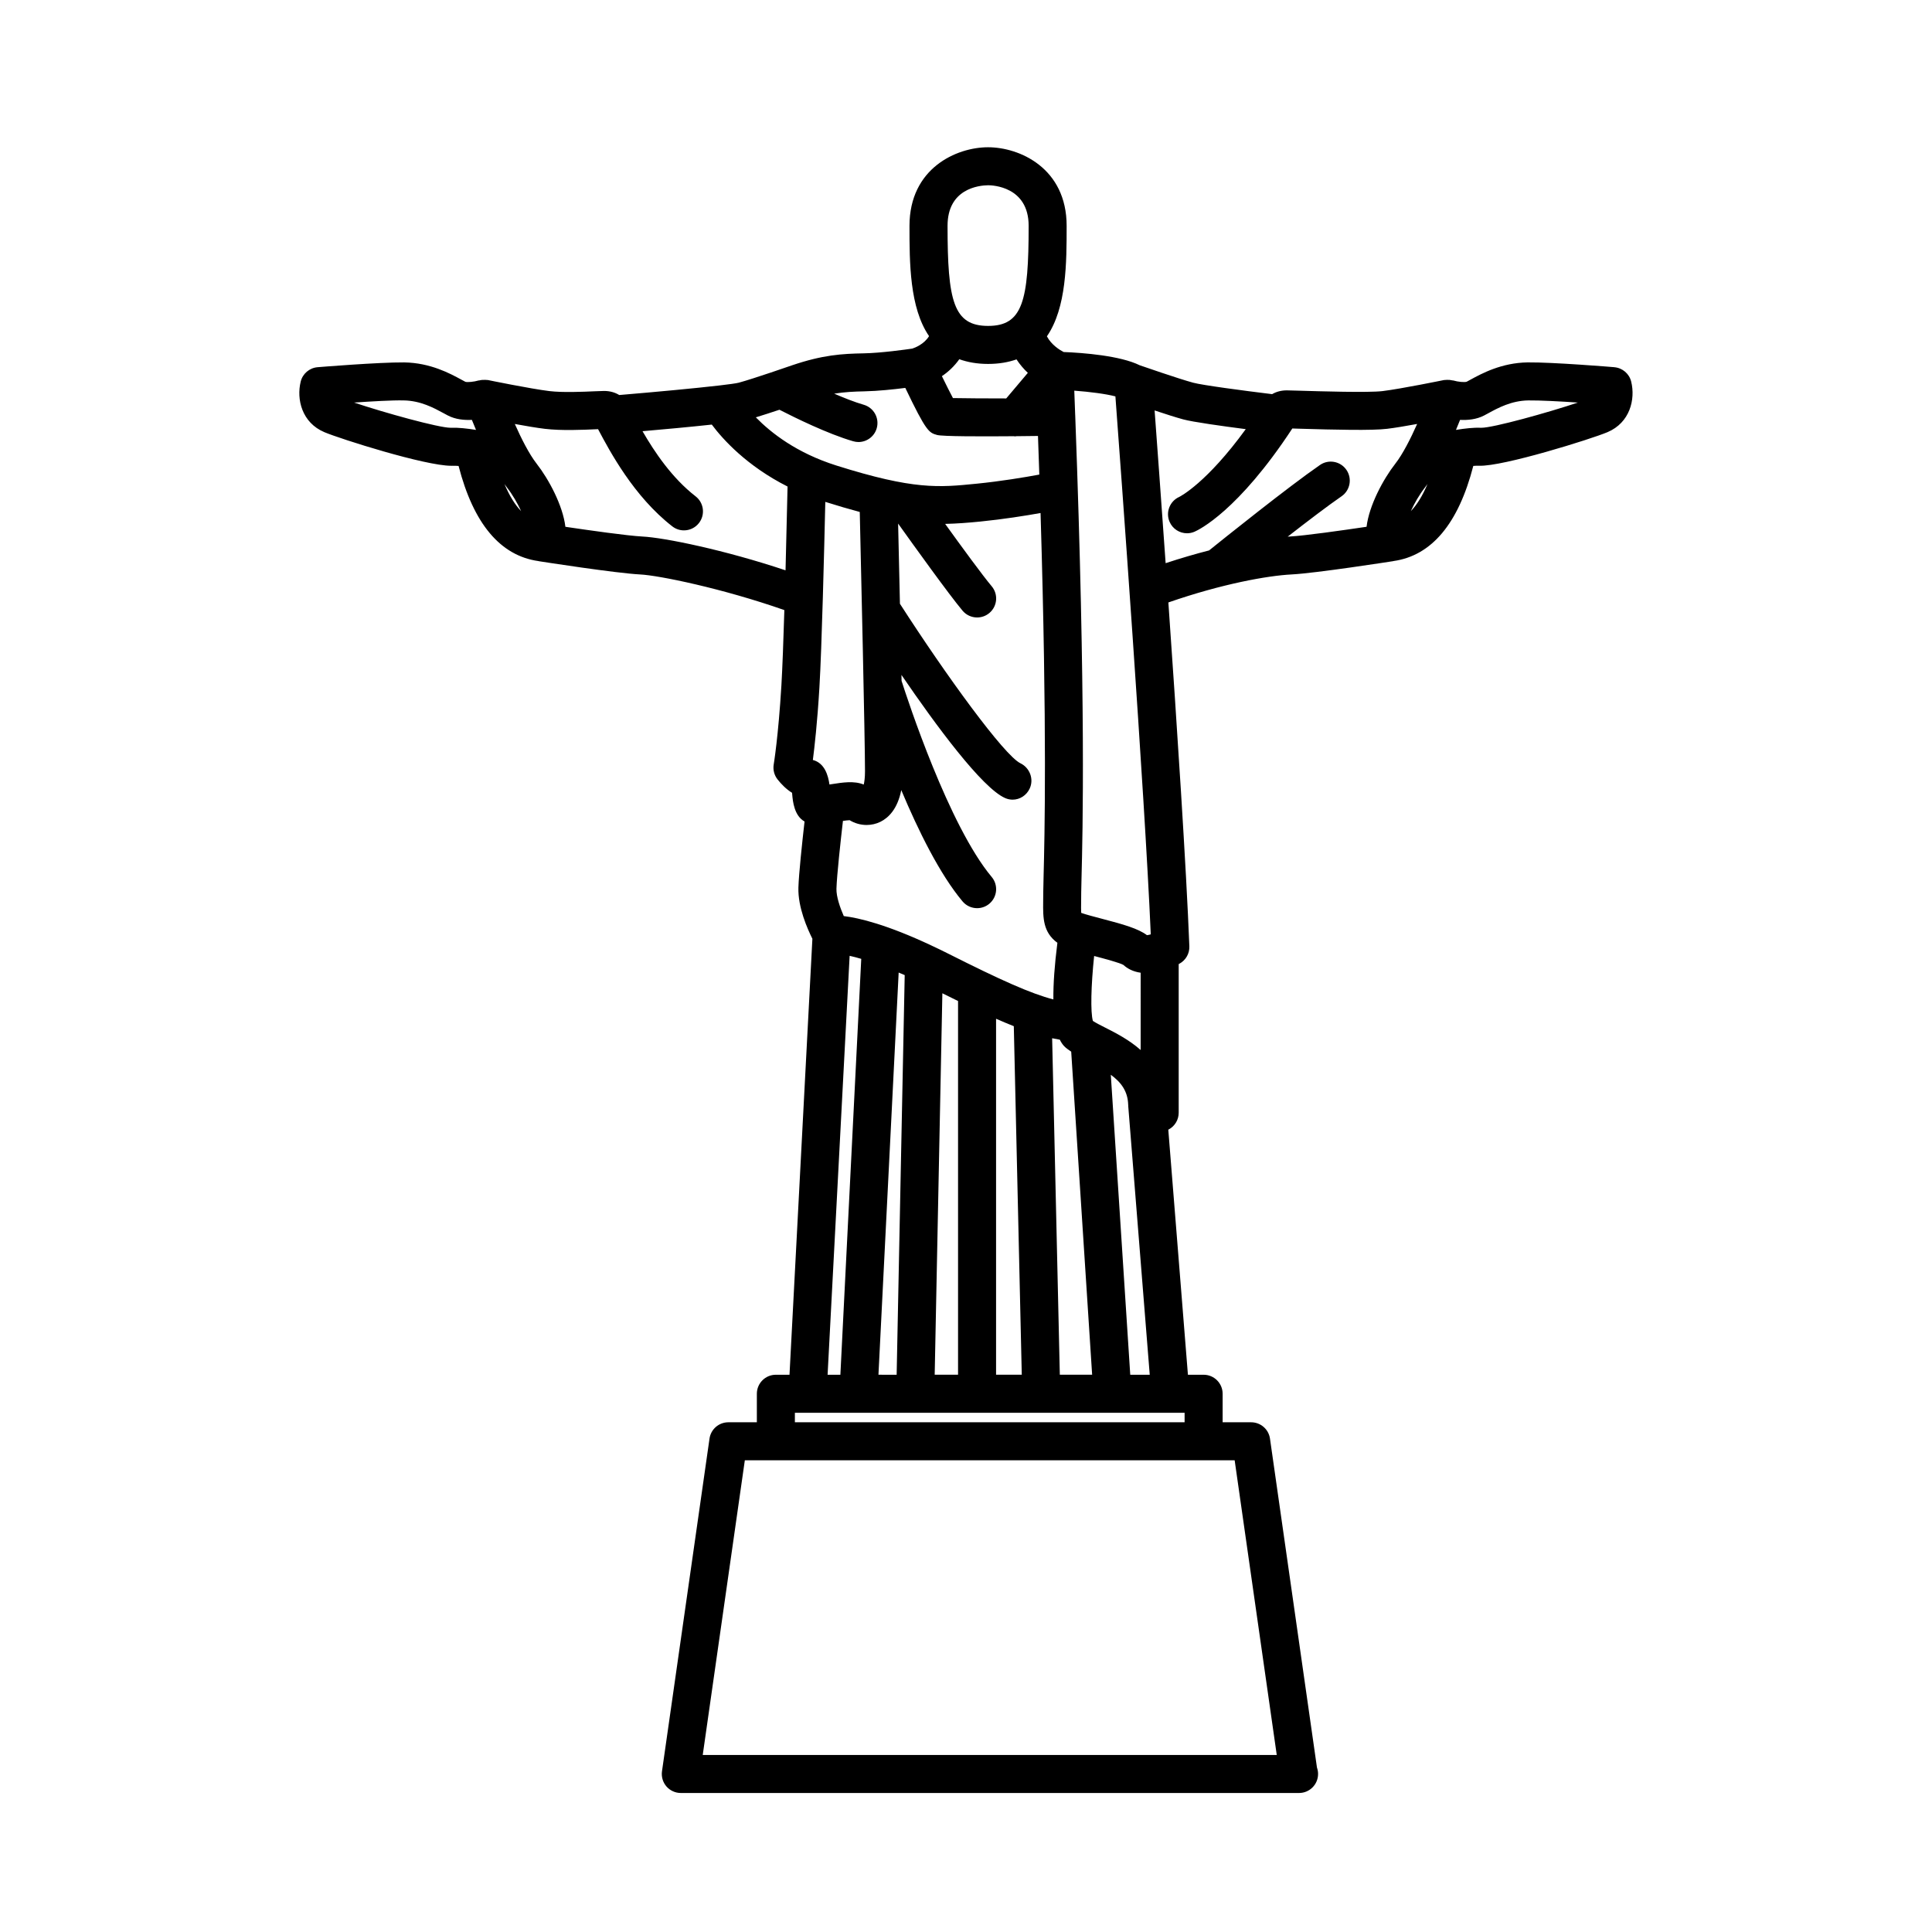 <?xml version="1.0" encoding="UTF-8"?>
<!-- The Best Svg Icon site in the world: iconSvg.co, Visit us! https://iconsvg.co -->
<svg fill="#000000" width="800px" height="800px" version="1.1" viewBox="144 144 512 512" xmlns="http://www.w3.org/2000/svg">
 <path d="m571.82 241.31c-0.66-0.059-16.281-1.34-22.969-1.273-6.957 0.109-12.117 2.922-15.203 4.602l-0.945 0.516c-0.559 0.211-2.324 0.047-3.559-0.324-0.074-0.02-0.145 0-0.223-0.02-0.484-0.121-0.973-0.168-1.477-0.145-0.16 0.004-0.312 0.004-0.469 0.031-0.105 0.012-0.211 0-0.316 0.02-0.109 0.02-11.352 2.328-16.277 2.926-3.707 0.449-16.523 0.059-22-0.105-1.723-0.055-2.949-0.09-3.371-0.09-1.523 0-2.828 0.383-3.883 1.004-7.672-0.938-18.496-2.371-20.945-3.039-3.871-1.043-14.031-4.578-14.137-4.613h-0.004c-5.148-2.543-14.93-3.305-20.164-3.512-1.02-0.523-3.254-1.895-4.438-4.16 5.215-7.547 5.231-19.543 5.231-29.281 0-15.277-12.453-20.824-20.824-20.824-8.367 0-20.824 5.547-20.824 20.824 0 9.715 0.012 21.68 5.184 29.227-1.293 2.156-3.785 3.098-4.445 3.305-1.512 0.223-8.188 1.168-12.848 1.258-5.801 0.105-10.879 0.414-18.992 3.164-0.105 0.035-10.262 3.57-14.137 4.613-0.672 0.176-2.555 0.438-5.234 0.75-0.02 0-0.035 0-0.051 0.004-6.144 0.715-16.484 1.684-26.395 2.516-1.078-0.664-2.422-1.078-4.012-1.078-0.5 0-1.371 0.035-2.504 0.086-2.957 0.133-8.453 0.379-12.004-0.051-4.934-0.598-16.168-2.902-16.277-2.926-0.121-0.023-0.242-0.012-0.363-0.023-0.121-0.016-0.242-0.016-0.363-0.023-0.527-0.023-1.055 0.016-1.559 0.145-0.066 0.016-0.133 0-0.195 0.016-1.234 0.367-2.996 0.523-3.508 0.348l-0.996-0.535c-3.082-1.676-8.246-4.488-15.203-4.602-6.711-0.055-22.309 1.219-22.969 1.273-2.156 0.188-3.949 1.719-4.465 3.82-1.152 4.691 0.316 10.883 6.289 13.402 4.277 1.805 26.668 8.902 33.605 8.902 0.125 0 0.25 0 0.363-0.004 0.457-0.016 1.004 0.004 1.586 0.051 3.945 15.289 11.047 23.789 21.16 25.207 0.035 0.004 0.059 0.023 0.098 0.031 0.832 0.133 20.484 3.195 26.895 3.516 4.891 0.246 21.73 3.672 38.18 9.441-0.242 7.996-0.516 15.434-0.781 19.922-0.812 13.562-2.023 20.906-2.039 20.984-0.238 1.406 0.137 2.852 1.023 3.977 0.977 1.23 2.289 2.594 3.844 3.543 0.012 0.137 0.02 0.266 0.031 0.402 0.16 1.863 0.535 5.68 3.273 7.199-0.625 5.508-1.523 13.895-1.629 17.531-0.152 5.203 2.398 10.938 3.707 13.543l-6.066 115.54h-3.613c-2.785 0-5.039 2.258-5.039 5.039v7.559h-7.559c-2.508 0-4.637 1.844-4.988 4.324l-12.594 88.168c-0.207 1.445 0.227 2.91 1.18 4.016 0.965 1.098 2.348 1.734 3.809 1.734h163.74c0.035 0.004 0.074 0 0.102 0 2.785 0 5.039-2.258 5.039-5.039 0-0.594-0.102-1.164-0.293-1.691l-12.453-87.191c-0.355-2.477-2.481-4.32-4.988-4.32h-7.559v-7.559c0-2.781-2.254-5.039-5.039-5.039h-4.16l-5.203-64.957c0.031-0.016 0.066-0.02 0.098-0.035 1.637-0.875 2.66-2.586 2.66-4.445v-39.395c0.055-0.031 0.137-0.07 0.176-0.09 1.699-0.91 2.727-2.711 2.648-4.637-0.789-20.465-3.281-58.504-5.559-91.109 14.16-4.922 26.285-7.098 32.656-7.422 6.402-0.324 26.062-3.387 26.895-3.516 0.035-0.004 0.059-0.023 0.098-0.031 10.113-1.422 17.215-9.922 21.16-25.211 0.586-0.047 1.133-0.07 1.586-0.051 6.258 0.242 29.617-7.055 33.969-8.891 5.969-2.519 7.445-8.711 6.289-13.402-0.508-2.09-2.305-3.625-4.461-3.812zm-50.09 31.742c0.191-0.246 0.379-0.52 0.57-0.781-1.285 3.043-2.754 5.461-4.418 7.184 0.945-2.055 2.238-4.348 3.848-6.402zm-75.445 149.21c-3.094-2.734-6.672-4.551-9.402-5.934-1.117-0.562-2.59-1.316-3.258-1.773-0.664-2.266-0.492-9.438 0.332-17.207 2.68 0.699 6.898 1.828 7.785 2.387 0.883 0.828 2.371 1.742 4.543 2.047zm-54.582 86.055 2.035-101.09c1.445 0.719 2.836 1.41 4.156 2.051v99.039zm-14.902 0 5.356-106.58c0.543 0.23 1.027 0.418 1.602 0.676l-2.137 105.91zm-15.648-182.12c0.637-10.637 1.273-36.57 1.562-49.195 3.367 1.059 6.375 1.934 9.133 2.672 0.316 13.734 1.387 60.352 1.387 68.688 0 1.703-0.16 2.832-0.336 3.551-2.562-1.039-5.57-0.559-8.504-0.102-0.191 0.031-0.387 0.059-0.578 0.09-0.348-2.438-1.273-5.688-4.398-6.5 0.438-3.422 1.18-9.883 1.734-19.203zm6.457 60.574c-0.984-2.231-2-5.18-1.941-7.246 0.105-3.551 1.113-12.73 1.719-17.977 0.676-0.098 1.328-0.176 1.77-0.191 1.367 0.84 2.938 1.27 4.504 1.27 1.254 0 2.508-0.277 3.656-0.84 2.125-1.047 4.543-3.375 5.527-8.41 4.523 10.777 10.223 22.328 16.234 29.492 0.996 1.188 2.422 1.805 3.871 1.805 1.145 0 2.289-0.387 3.234-1.176 2.133-1.789 2.414-4.961 0.625-7.098-11.348-13.543-22.293-46.984-23.879-51.957-0.012-0.523-0.023-1.055-0.035-1.586 9.133 13.375 21.363 29.973 27.488 32.641 0.645 0.281 1.316 0.418 1.969 0.418 1.898 0 3.688-1.113 4.539-2.969 1.148-2.492 0-5.488-2.469-6.676-4.289-2.066-19.723-23.301-31.93-42.27-0.18-8.289-0.359-15.961-0.48-21.25 4.062 5.688 13.516 18.852 17.078 23.09 0.996 1.184 2.422 1.793 3.863 1.793 1.145 0 2.293-0.387 3.238-1.18 2.133-1.789 2.41-4.969 0.613-7.098-2.394-2.84-7.934-10.422-12.328-16.52 3.047-0.066 6.039-0.297 9.34-0.625 6.09-0.609 11.844-1.527 15.941-2.258 1.77 58.305 1.066 86.07 0.805 96.273-0.055 2.004-0.09 3.391-0.09 4.246l-0.02 2.422c-0.055 4.367-0.059 8.156 3.769 10.957-0.75 5.906-1.109 10.906-1.066 15.008-5.969-1.559-13.703-4.996-28.121-12.262-1.414-0.715-2.731-1.34-4.039-1.953-0.039-0.02-0.082-0.039-0.121-0.059-11.812-5.559-19.211-7.332-23.266-7.816zm28.93-137.28c-0.762-1.43-1.824-3.559-2.926-5.809 1.676-1.109 3.289-2.621 4.613-4.484 2.176 0.777 4.672 1.246 7.629 1.246 2.91 0 5.375-0.449 7.531-1.203 0.898 1.359 1.91 2.551 3.004 3.566l-5.727 6.781c-5.379 0-11.012-0.035-14.125-0.098zm11.43 164.49c1.676 0.734 3.246 1.391 4.699 1.969l2.113 92.363h-6.812zm16.895 94.332-2.035-89.168c0.691 0.141 1.367 0.277 2.035 0.383 0.328 0.676 0.711 1.246 1.133 1.699 0.523 0.562 1.219 1.008 1.883 1.473l5.547 85.613zm23.098-116.48c-2.332-1.754-6.223-2.863-12.066-4.387-1.742-0.453-4.266-1.117-5.367-1.527-0.047-0.695-0.031-1.844-0.016-2.891l0.02-2.555c0-0.805 0.035-2.106 0.086-3.988 0.301-11.664 1.168-46.109-1.672-122.37 0-0.016 0.004-0.031 0.004-0.047 0-0.012-0.012-0.02-0.012-0.031-0.082-2.176-0.152-4.262-0.242-6.508 4.18 0.309 8.312 0.848 10.898 1.516 1.309 17.547 7.699 104.26 9.371 142.57-0.359 0.109-0.707 0.184-1.004 0.215zm-42.105-198.74c1.102 0 10.746 0.301 10.746 10.746 0 19.906-1.559 26.531-10.746 26.531-9.191 0-10.746-6.625-10.746-26.531 0-9.82 8.25-10.711 10.746-10.746zm-32.738 54.613c3.492-0.066 7.785-0.527 10.797-0.906 5.586 11.664 6.281 11.863 8.41 12.469 1.406 0.402 11.82 0.406 20.383 0.332 0.105 0.004 0.203 0.051 0.301 0.051 0.09 0 0.172-0.051 0.266-0.055 2.125-0.02 4.106-0.039 5.801-0.066 0.121 3.508 0.242 6.918 0.352 10.238-3.926 0.727-10.16 1.77-16.625 2.414-10.012 1.004-16.621 1.664-37.188-4.828-10.496-3.316-17.266-8.625-21.316-12.758 1.844-0.555 4.117-1.301 6.258-2.012 3.875 1.988 12.828 6.414 19.547 8.352 0.469 0.133 0.941 0.203 1.395 0.203 2.191 0 4.203-1.438 4.84-3.641 0.77-2.676-0.77-5.465-3.445-6.238-2.359-0.68-5.117-1.773-7.824-2.938 2.731-0.441 5.219-0.566 8.051-0.617zm-94.859 25.352c1.605 2.062 2.902 4.348 3.848 6.402-1.664-1.723-3.133-4.141-4.418-7.184 0.195 0.262 0.379 0.535 0.57 0.781zm-14.711-15.695h-0.133c-3.195 0-17.688-4.035-25.574-6.68 4.68-0.316 10.07-0.641 13.133-0.57 4.481 0.07 7.984 1.98 10.551 3.371l1.164 0.625c2.035 1.059 4.352 1.258 6.363 1.16 0.316 0.805 0.691 1.703 1.094 2.66-2.371-0.379-4.734-0.645-6.598-0.566zm50.664 28.82c-3.926-0.203-14.027-1.637-20.379-2.578-0.664-5.629-4.398-12.605-7.633-16.742-1.965-2.516-4.051-6.641-5.769-10.504 2.891 0.527 5.879 1.039 7.961 1.285 4.359 0.527 10.188 0.266 13.668 0.109 0.156-0.004 0.293-0.012 0.434-0.02l0.023 0.047c3.062 5.773 9.438 17.785 19.652 25.715 0.922 0.715 2.004 1.059 3.082 1.059 1.508 0 2.992-0.672 3.984-1.949 1.707-2.203 1.305-5.359-0.891-7.07-6.277-4.867-10.891-11.754-14.07-17.262 5.477-0.473 12.57-1.125 18.359-1.754 2.906 3.898 9.27 10.965 20.078 16.418-0.102 4.449-0.293 12.988-0.535 22.203-16.043-5.363-32.031-8.66-37.965-8.957zm54.949 111.12c0.883 0.191 1.91 0.465 3.078 0.801l-5.531 110.22h-3.387zm113.19 211.78h-152.12l11.156-78.09h129.81zm-127.7-88.164v-2.519h103.28v2.519zm88.875-12.598-5.152-79.496c2.785 2.035 4.516 4.414 4.606 7.984 0 0.059 0.023 0.117 0.023 0.18 0.004 0.031-0.016 0.059-0.012 0.098l5.699 71.234zm42.25-222.14c-0.156 0.004-0.363 0.031-0.523 0.039 5.262-4.098 10.707-8.242 14.27-10.699 2.293-1.578 2.867-4.719 1.289-7.008-1.582-2.293-4.727-2.871-7.008-1.285-8.273 5.703-25.418 19.445-29.387 22.641-3.621 0.926-7.488 2.051-11.512 3.379-1.215-17.219-2.297-32.008-2.922-40.477 2.801 0.934 5.754 1.879 7.586 2.371 2.621 0.707 10.383 1.785 16.57 2.586-10.359 14.254-17.34 17.82-17.633 17.961-2.504 1.129-3.652 4.062-2.559 6.59 0.82 1.906 2.676 3.043 4.625 3.043 0.672 0 1.344-0.133 1.996-0.414 1.152-0.5 11.551-5.481 25.91-27.355 0.457 0.016 0.977 0.031 1.598 0.051 9.895 0.301 19.602 0.516 23.52 0.035 2.082-0.25 5.066-0.754 7.961-1.285-1.719 3.863-3.805 7.992-5.769 10.504-3.234 4.137-6.969 11.117-7.633 16.742-6.344 0.941-16.449 2.379-20.379 2.582zm50.797-28.816h-0.133c-1.875-0.086-4.231 0.176-6.594 0.562 0.402-0.957 0.766-1.855 1.09-2.656 2.012 0.105 4.328-0.102 6.363-1.16l1.164-0.625c2.562-1.395 6.07-3.301 10.551-3.371 3.074-0.035 8.457 0.25 13.133 0.57-7.887 2.644-22.383 6.68-25.574 6.68z"/>
</svg>